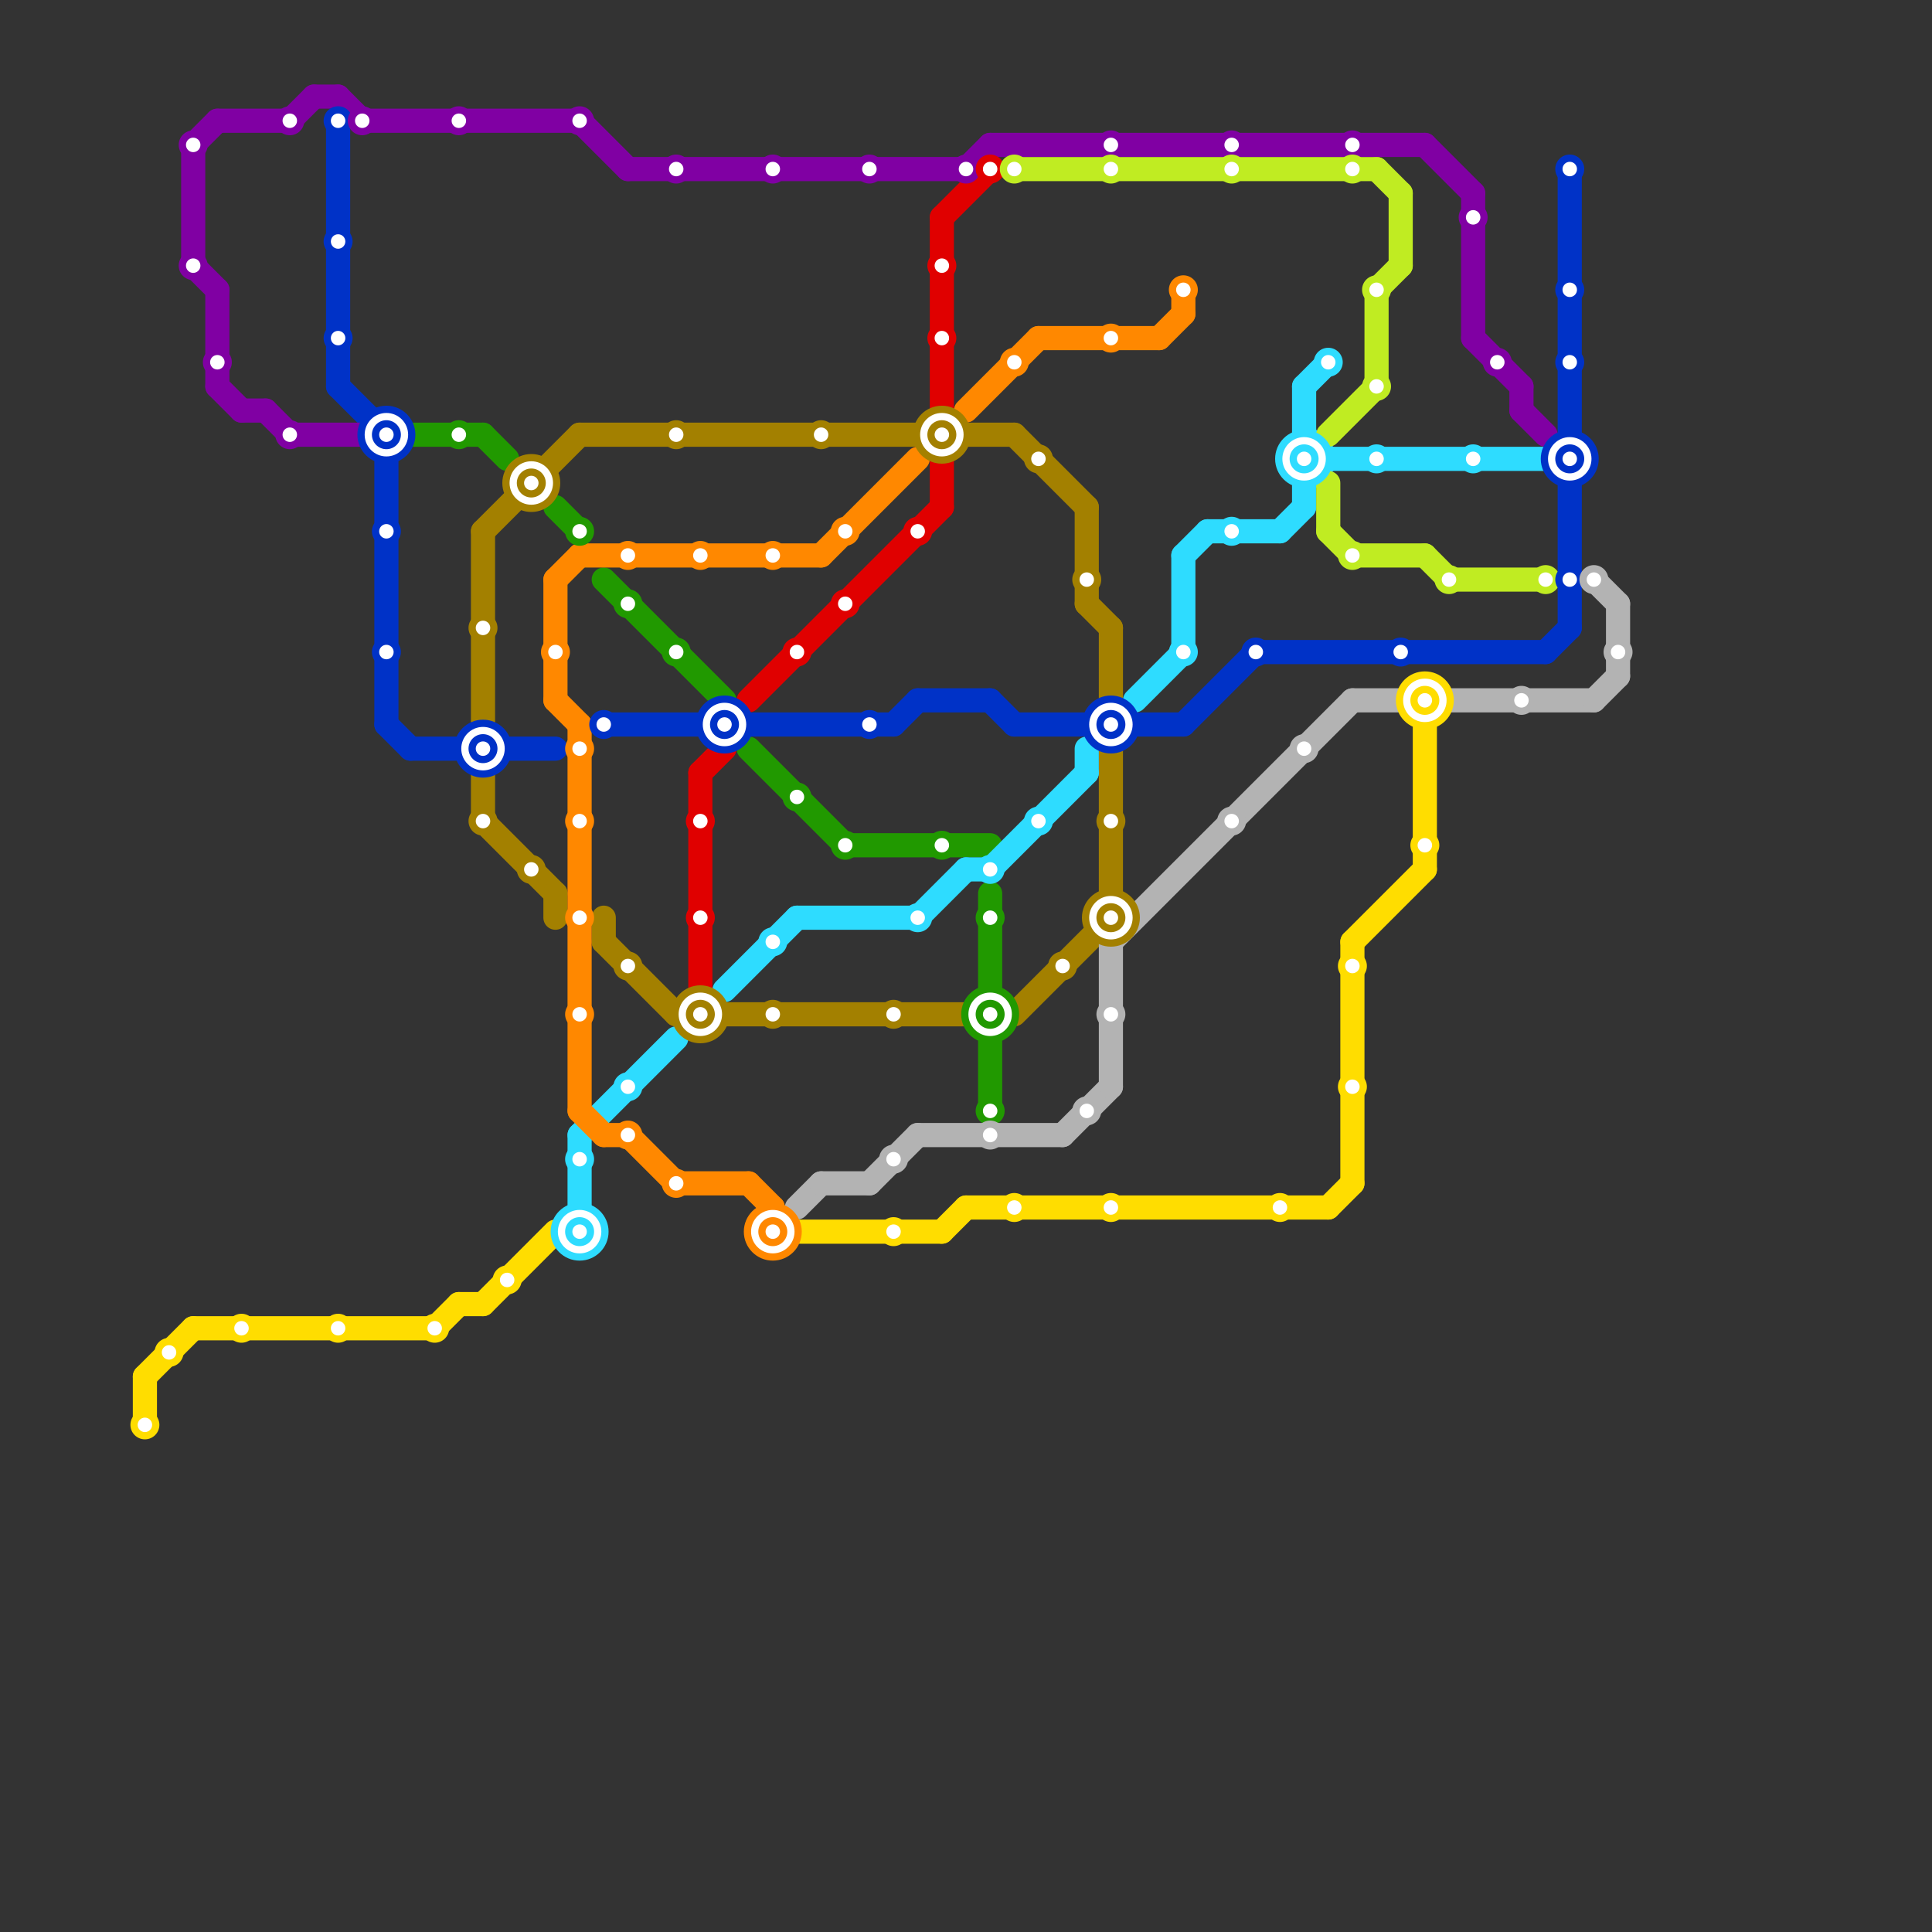 
<svg version="1.1" xmlns="http://www.w3.org/2000/svg" viewBox="0 0 80 80">
<rect x="0" y="0" width="80" height="80" fill="#333333" stroke="none"/>
<style>text { font: 1px Helvetica; font-weight: 600; white-space: pre; dominant-baseline: central; } line { stroke-width: 1; fill: none; stroke-linecap: round; stroke-linejoin: round; } .c0 { stroke: #219900 } .c1 { stroke: #0032c7 } .c2 { stroke: #a38000 } .c3 { stroke: #e00000 } .c4 { stroke: #2edcff } .c5 { stroke: #ff8800 } .c6 { stroke: #ffdd00 } .c7 { stroke: #b3b3b3 } .c8 { stroke: #c0ec22 } .c9 { stroke: #8000a3 } .w1 { stroke-width: 1; }</style><defs><g id="clg-ffdd00"><circle r="0.6" fill="#ffdd00"/><circle r="0.3" fill="#fff"/></g><g id="clg-8000a3"><circle r="0.6" fill="#8000a3"/><circle r="0.3" fill="#fff"/></g><g id="clg-0032c7"><circle r="0.6" fill="#0032c7"/><circle r="0.3" fill="#fff"/></g><g id="clg-xf-0032c7"><circle r="1.2" fill="#0032c7"/><circle r="0.9" fill="#fff"/><circle r="0.6" fill="#0032c7"/><circle r="0.3" fill="#fff"/></g><g id="clg-219900"><circle r="0.6" fill="#219900"/><circle r="0.3" fill="#fff"/></g><g id="clg-a38000"><circle r="0.6" fill="#a38000"/><circle r="0.3" fill="#fff"/></g><g id="clg-xf-a38000"><circle r="1.2" fill="#a38000"/><circle r="0.9" fill="#fff"/><circle r="0.6" fill="#a38000"/><circle r="0.3" fill="#fff"/></g><g id="clg-ff8800"><circle r="0.6" fill="#ff8800"/><circle r="0.3" fill="#fff"/></g><g id="clg-2edcff"><circle r="0.6" fill="#2edcff"/><circle r="0.3" fill="#fff"/></g><g id="clg-xf-2edcff"><circle r="1.2" fill="#2edcff"/><circle r="0.9" fill="#fff"/><circle r="0.6" fill="#2edcff"/><circle r="0.3" fill="#fff"/></g><g id="clg-e00000"><circle r="0.6" fill="#e00000"/><circle r="0.3" fill="#fff"/></g><g id="clg-xf-ff8800"><circle r="1.2" fill="#ff8800"/><circle r="0.9" fill="#fff"/><circle r="0.6" fill="#ff8800"/><circle r="0.3" fill="#fff"/></g><g id="clg-b3b3b3"><circle r="0.6" fill="#b3b3b3"/><circle r="0.3" fill="#fff"/></g><g id="clg-xf-219900"><circle r="1.2" fill="#219900"/><circle r="0.9" fill="#fff"/><circle r="0.6" fill="#219900"/><circle r="0.3" fill="#fff"/></g><g id="clg-c0ec22"><circle r="0.6" fill="#c0ec22"/><circle r="0.3" fill="#fff"/></g><g id="clg-xf-ffdd00"><circle r="1.2" fill="#ffdd00"/><circle r="0.9" fill="#fff"/><circle r="0.6" fill="#ffdd00"/><circle r="0.3" fill="#fff"/></g></defs><line class="c0 " x1="25" y1="24" x2="30" y2="29"/><line class="c0 " x1="41" y1="37" x2="41" y2="46"/><line class="c0 " x1="17" y1="18" x2="20" y2="18"/><line class="c0 " x1="20" y1="18" x2="21" y2="19"/><line class="c0 " x1="35" y1="35" x2="41" y2="35"/><line class="c0 " x1="23" y1="21" x2="24" y2="22"/><line class="c0 " x1="31" y1="31" x2="35" y2="35"/><line class="c1 " x1="65" y1="7" x2="65" y2="26"/><line class="c1 " x1="14" y1="16" x2="16" y2="18"/><line class="c1 " x1="52" y1="27" x2="64" y2="27"/><line class="c1 " x1="38" y1="29" x2="41" y2="29"/><line class="c1 " x1="37" y1="30" x2="38" y2="29"/><line class="c1 " x1="16" y1="18" x2="16" y2="30"/><line class="c1 " x1="14" y1="5" x2="14" y2="16"/><line class="c1 " x1="16" y1="30" x2="17" y2="31"/><line class="c1 " x1="41" y1="29" x2="42" y2="30"/><line class="c1 " x1="17" y1="31" x2="23" y2="31"/><line class="c1 " x1="42" y1="30" x2="49" y2="30"/><line class="c1 " x1="64" y1="27" x2="65" y2="26"/><line class="c1 " x1="25" y1="30" x2="37" y2="30"/><line class="c1 " x1="49" y1="30" x2="52" y2="27"/><line class="c2 " x1="45" y1="21" x2="45" y2="25"/><line class="c2 " x1="20" y1="34" x2="23" y2="37"/><line class="c2 " x1="46" y1="26" x2="46" y2="29"/><line class="c2 " x1="42" y1="42" x2="46" y2="38"/><line class="c2 " x1="28" y1="42" x2="40" y2="42"/><line class="c2 " x1="20" y1="32" x2="20" y2="34"/><line class="c2 " x1="24" y1="18" x2="42" y2="18"/><line class="c2 " x1="25" y1="38" x2="25" y2="39"/><line class="c2 " x1="25" y1="39" x2="28" y2="42"/><line class="c2 " x1="20" y1="22" x2="24" y2="18"/><line class="c2 " x1="45" y1="25" x2="46" y2="26"/><line class="c2 " x1="42" y1="18" x2="45" y2="21"/><line class="c2 " x1="20" y1="22" x2="20" y2="30"/><line class="c2 " x1="46" y1="31" x2="46" y2="38"/><line class="c2 " x1="23" y1="37" x2="23" y2="38"/><line class="c3 " x1="31" y1="29" x2="39" y2="21"/><line class="c3 " x1="29" y1="32" x2="30" y2="31"/><line class="c3 " x1="39" y1="9" x2="39" y2="17"/><line class="c3 " x1="39" y1="19" x2="39" y2="21"/><line class="c3 " x1="29" y1="32" x2="29" y2="41"/><line class="c3 " x1="39" y1="9" x2="41" y2="7"/><line class="c4 " x1="24" y1="47" x2="28" y2="43"/><line class="c4 " x1="30" y1="41" x2="33" y2="38"/><line class="c4 " x1="41" y1="36" x2="45" y2="32"/><line class="c4 " x1="49" y1="23" x2="49" y2="27"/><line class="c4 " x1="54" y1="16" x2="55" y2="15"/><line class="c4 " x1="53" y1="22" x2="54" y2="21"/><line class="c4 " x1="49" y1="23" x2="50" y2="22"/><line class="c4 " x1="54" y1="20" x2="55" y2="19"/><line class="c4 " x1="50" y1="22" x2="53" y2="22"/><line class="c4 " x1="38" y1="38" x2="40" y2="36"/><line class="c4 " x1="54" y1="18" x2="55" y2="19"/><line class="c4 " x1="24" y1="47" x2="24" y2="51"/><line class="c4 " x1="54" y1="16" x2="54" y2="21"/><line class="c4 " x1="54" y1="19" x2="64" y2="19"/><line class="c4 " x1="45" y1="31" x2="45" y2="32"/><line class="c4 " x1="47" y1="29" x2="49" y2="27"/><line class="c4 " x1="40" y1="36" x2="41" y2="36"/><line class="c4 " x1="33" y1="38" x2="38" y2="38"/><line class="c5 " x1="28" y1="49" x2="31" y2="49"/><line class="c5 " x1="48" y1="14" x2="49" y2="13"/><line class="c5 " x1="23" y1="29" x2="24" y2="30"/><line class="c5 " x1="40" y1="17" x2="43" y2="14"/><line class="c5 " x1="43" y1="14" x2="48" y2="14"/><line class="c5 " x1="24" y1="46" x2="25" y2="47"/><line class="c5 " x1="23" y1="24" x2="23" y2="29"/><line class="c5 " x1="49" y1="12" x2="49" y2="13"/><line class="c5 " x1="34" y1="23" x2="38" y2="19"/><line class="c5 " x1="32" y1="50" x2="32" y2="51"/><line class="c5 " x1="26" y1="47" x2="28" y2="49"/><line class="c5 " x1="25" y1="47" x2="26" y2="47"/><line class="c5 " x1="24" y1="23" x2="34" y2="23"/><line class="c5 " x1="31" y1="49" x2="32" y2="50"/><line class="c5 " x1="24" y1="30" x2="24" y2="46"/><line class="c5 " x1="23" y1="24" x2="24" y2="23"/><line class="c6 " x1="40" y1="50" x2="55" y2="50"/><line class="c6 " x1="6" y1="57" x2="6" y2="59"/><line class="c6 " x1="55" y1="50" x2="56" y2="49"/><line class="c6 " x1="18" y1="55" x2="19" y2="54"/><line class="c6 " x1="19" y1="54" x2="20" y2="54"/><line class="c6 " x1="56" y1="39" x2="56" y2="49"/><line class="c6 " x1="6" y1="57" x2="8" y2="55"/><line class="c6 " x1="59" y1="29" x2="59" y2="36"/><line class="c6 " x1="56" y1="39" x2="59" y2="36"/><line class="c6 " x1="39" y1="51" x2="40" y2="50"/><line class="c6 " x1="8" y1="55" x2="18" y2="55"/><line class="c6 " x1="20" y1="54" x2="23" y2="51"/><line class="c6 " x1="33" y1="51" x2="39" y2="51"/><line class="c7 " x1="56" y1="29" x2="58" y2="29"/><line class="c7 " x1="33" y1="50" x2="34" y2="49"/><line class="c7 " x1="44" y1="47" x2="46" y2="45"/><line class="c7 " x1="46" y1="39" x2="46" y2="45"/><line class="c7 " x1="38" y1="47" x2="44" y2="47"/><line class="c7 " x1="36" y1="49" x2="38" y2="47"/><line class="c7 " x1="34" y1="49" x2="36" y2="49"/><line class="c7 " x1="60" y1="29" x2="66" y2="29"/><line class="c7 " x1="46" y1="39" x2="56" y2="29"/><line class="c7 " x1="66" y1="29" x2="67" y2="28"/><line class="c7 " x1="67" y1="25" x2="67" y2="28"/><line class="c7 " x1="66" y1="24" x2="67" y2="25"/><line class="c8 " x1="57" y1="7" x2="58" y2="8"/><line class="c8 " x1="42" y1="7" x2="57" y2="7"/><line class="c8 " x1="55" y1="22" x2="56" y2="23"/><line class="c8 " x1="58" y1="8" x2="58" y2="11"/><line class="c8 " x1="56" y1="23" x2="59" y2="23"/><line class="c8 " x1="55" y1="20" x2="55" y2="22"/><line class="c8 " x1="57" y1="12" x2="58" y2="11"/><line class="c8 " x1="55" y1="18" x2="57" y2="16"/><line class="c8 " x1="59" y1="23" x2="60" y2="24"/><line class="c8 " x1="60" y1="24" x2="64" y2="24"/><line class="c8 " x1="57" y1="12" x2="57" y2="16"/><line class="c9 " x1="63" y1="16" x2="63" y2="17"/><line class="c9 " x1="8" y1="6" x2="8" y2="11"/><line class="c9 " x1="61" y1="14" x2="63" y2="16"/><line class="c9 " x1="12" y1="5" x2="13" y2="4"/><line class="c9 " x1="8" y1="11" x2="9" y2="12"/><line class="c9 " x1="40" y1="7" x2="41" y2="6"/><line class="c9 " x1="10" y1="17" x2="11" y2="17"/><line class="c9 " x1="9" y1="5" x2="12" y2="5"/><line class="c9 " x1="11" y1="17" x2="12" y2="18"/><line class="c9 " x1="13" y1="4" x2="14" y2="4"/><line class="c9 " x1="12" y1="18" x2="15" y2="18"/><line class="c9 " x1="14" y1="4" x2="15" y2="5"/><line class="c9 " x1="8" y1="6" x2="9" y2="5"/><line class="c9 " x1="41" y1="6" x2="59" y2="6"/><line class="c9 " x1="9" y1="12" x2="9" y2="16"/><line class="c9 " x1="9" y1="16" x2="10" y2="17"/><line class="c9 " x1="26" y1="7" x2="40" y2="7"/><line class="c9 " x1="61" y1="8" x2="61" y2="14"/><line class="c9 " x1="15" y1="5" x2="24" y2="5"/><line class="c9 " x1="63" y1="17" x2="64" y2="18"/><line class="c9 " x1="24" y1="5" x2="26" y2="7"/><line class="c9 " x1="59" y1="6" x2="61" y2="8"/>

<use x="6" y="59" href="#clg-ffdd00"/><use x="7" y="56" href="#clg-ffdd00"/><use x="8" y="6" href="#clg-8000a3"/><use x="8" y="11" href="#clg-8000a3"/><use x="9" y="15" href="#clg-8000a3"/><use x="10" y="55" href="#clg-ffdd00"/><use x="12" y="5" href="#clg-8000a3"/><use x="12" y="18" href="#clg-8000a3"/><use x="14" y="5" href="#clg-0032c7"/><use x="14" y="10" href="#clg-0032c7"/><use x="14" y="14" href="#clg-0032c7"/><use x="14" y="55" href="#clg-ffdd00"/><use x="15" y="5" href="#clg-8000a3"/><use x="16" y="18" href="#clg-xf-0032c7"/><use x="16" y="22" href="#clg-0032c7"/><use x="16" y="27" href="#clg-0032c7"/><use x="18" y="55" href="#clg-ffdd00"/><use x="19" y="5" href="#clg-8000a3"/><use x="19" y="18" href="#clg-219900"/><use x="20" y="26" href="#clg-a38000"/><use x="20" y="31" href="#clg-xf-0032c7"/><use x="20" y="34" href="#clg-a38000"/><use x="21" y="53" href="#clg-ffdd00"/><use x="22" y="20" href="#clg-xf-a38000"/><use x="22" y="36" href="#clg-a38000"/><use x="23" y="27" href="#clg-ff8800"/><use x="24" y="5" href="#clg-8000a3"/><use x="24" y="22" href="#clg-219900"/><use x="24" y="31" href="#clg-ff8800"/><use x="24" y="34" href="#clg-ff8800"/><use x="24" y="38" href="#clg-ff8800"/><use x="24" y="42" href="#clg-ff8800"/><use x="24" y="48" href="#clg-2edcff"/><use x="24" y="51" href="#clg-xf-2edcff"/><use x="25" y="30" href="#clg-0032c7"/><use x="26" y="23" href="#clg-ff8800"/><use x="26" y="25" href="#clg-219900"/><use x="26" y="40" href="#clg-a38000"/><use x="26" y="45" href="#clg-2edcff"/><use x="26" y="47" href="#clg-ff8800"/><use x="28" y="7" href="#clg-8000a3"/><use x="28" y="18" href="#clg-a38000"/><use x="28" y="27" href="#clg-219900"/><use x="28" y="49" href="#clg-ff8800"/><use x="29" y="23" href="#clg-ff8800"/><use x="29" y="34" href="#clg-e00000"/><use x="29" y="38" href="#clg-e00000"/><use x="29" y="42" href="#clg-xf-a38000"/><use x="30" y="30" href="#clg-xf-0032c7"/><use x="32" y="7" href="#clg-8000a3"/><use x="32" y="23" href="#clg-ff8800"/><use x="32" y="39" href="#clg-2edcff"/><use x="32" y="42" href="#clg-a38000"/><use x="32" y="51" href="#clg-xf-ff8800"/><use x="33" y="27" href="#clg-e00000"/><use x="33" y="33" href="#clg-219900"/><use x="34" y="18" href="#clg-a38000"/><use x="35" y="22" href="#clg-ff8800"/><use x="35" y="25" href="#clg-e00000"/><use x="35" y="35" href="#clg-219900"/><use x="36" y="7" href="#clg-8000a3"/><use x="36" y="30" href="#clg-0032c7"/><use x="37" y="42" href="#clg-a38000"/><use x="37" y="48" href="#clg-b3b3b3"/><use x="37" y="51" href="#clg-ffdd00"/><use x="38" y="22" href="#clg-e00000"/><use x="38" y="38" href="#clg-2edcff"/><use x="39" y="11" href="#clg-e00000"/><use x="39" y="14" href="#clg-e00000"/><use x="39" y="18" href="#clg-xf-a38000"/><use x="39" y="35" href="#clg-219900"/><use x="40" y="7" href="#clg-8000a3"/><use x="41" y="7" href="#clg-e00000"/><use x="41" y="36" href="#clg-2edcff"/><use x="41" y="38" href="#clg-219900"/><use x="41" y="42" href="#clg-xf-219900"/><use x="41" y="46" href="#clg-219900"/><use x="41" y="47" href="#clg-b3b3b3"/><use x="42" y="7" href="#clg-c0ec22"/><use x="42" y="15" href="#clg-ff8800"/><use x="42" y="50" href="#clg-ffdd00"/><use x="43" y="19" href="#clg-a38000"/><use x="43" y="34" href="#clg-2edcff"/><use x="44" y="40" href="#clg-a38000"/><use x="45" y="24" href="#clg-a38000"/><use x="45" y="46" href="#clg-b3b3b3"/><use x="46" y="6" href="#clg-8000a3"/><use x="46" y="7" href="#clg-c0ec22"/><use x="46" y="14" href="#clg-ff8800"/><use x="46" y="30" href="#clg-xf-0032c7"/><use x="46" y="34" href="#clg-a38000"/><use x="46" y="38" href="#clg-xf-a38000"/><use x="46" y="42" href="#clg-b3b3b3"/><use x="46" y="50" href="#clg-ffdd00"/><use x="49" y="12" href="#clg-ff8800"/><use x="49" y="27" href="#clg-2edcff"/><use x="51" y="6" href="#clg-8000a3"/><use x="51" y="7" href="#clg-c0ec22"/><use x="51" y="22" href="#clg-2edcff"/><use x="51" y="34" href="#clg-b3b3b3"/><use x="52" y="27" href="#clg-0032c7"/><use x="53" y="50" href="#clg-ffdd00"/><use x="54" y="19" href="#clg-xf-2edcff"/><use x="54" y="31" href="#clg-b3b3b3"/><use x="55" y="15" href="#clg-2edcff"/><use x="56" y="6" href="#clg-8000a3"/><use x="56" y="7" href="#clg-c0ec22"/><use x="56" y="23" href="#clg-c0ec22"/><use x="56" y="40" href="#clg-ffdd00"/><use x="56" y="45" href="#clg-ffdd00"/><use x="57" y="12" href="#clg-c0ec22"/><use x="57" y="16" href="#clg-c0ec22"/><use x="57" y="19" href="#clg-2edcff"/><use x="58" y="27" href="#clg-0032c7"/><use x="59" y="29" href="#clg-xf-ffdd00"/><use x="59" y="35" href="#clg-ffdd00"/><use x="60" y="24" href="#clg-c0ec22"/><use x="61" y="9" href="#clg-8000a3"/><use x="61" y="19" href="#clg-2edcff"/><use x="62" y="15" href="#clg-8000a3"/><use x="63" y="29" href="#clg-b3b3b3"/><use x="64" y="24" href="#clg-c0ec22"/><use x="65" y="7" href="#clg-0032c7"/><use x="65" y="12" href="#clg-0032c7"/><use x="65" y="15" href="#clg-0032c7"/><use x="65" y="19" href="#clg-xf-0032c7"/><use x="65" y="24" href="#clg-0032c7"/><use x="66" y="24" href="#clg-b3b3b3"/><use x="67" y="27" href="#clg-b3b3b3"/>
</svg>

